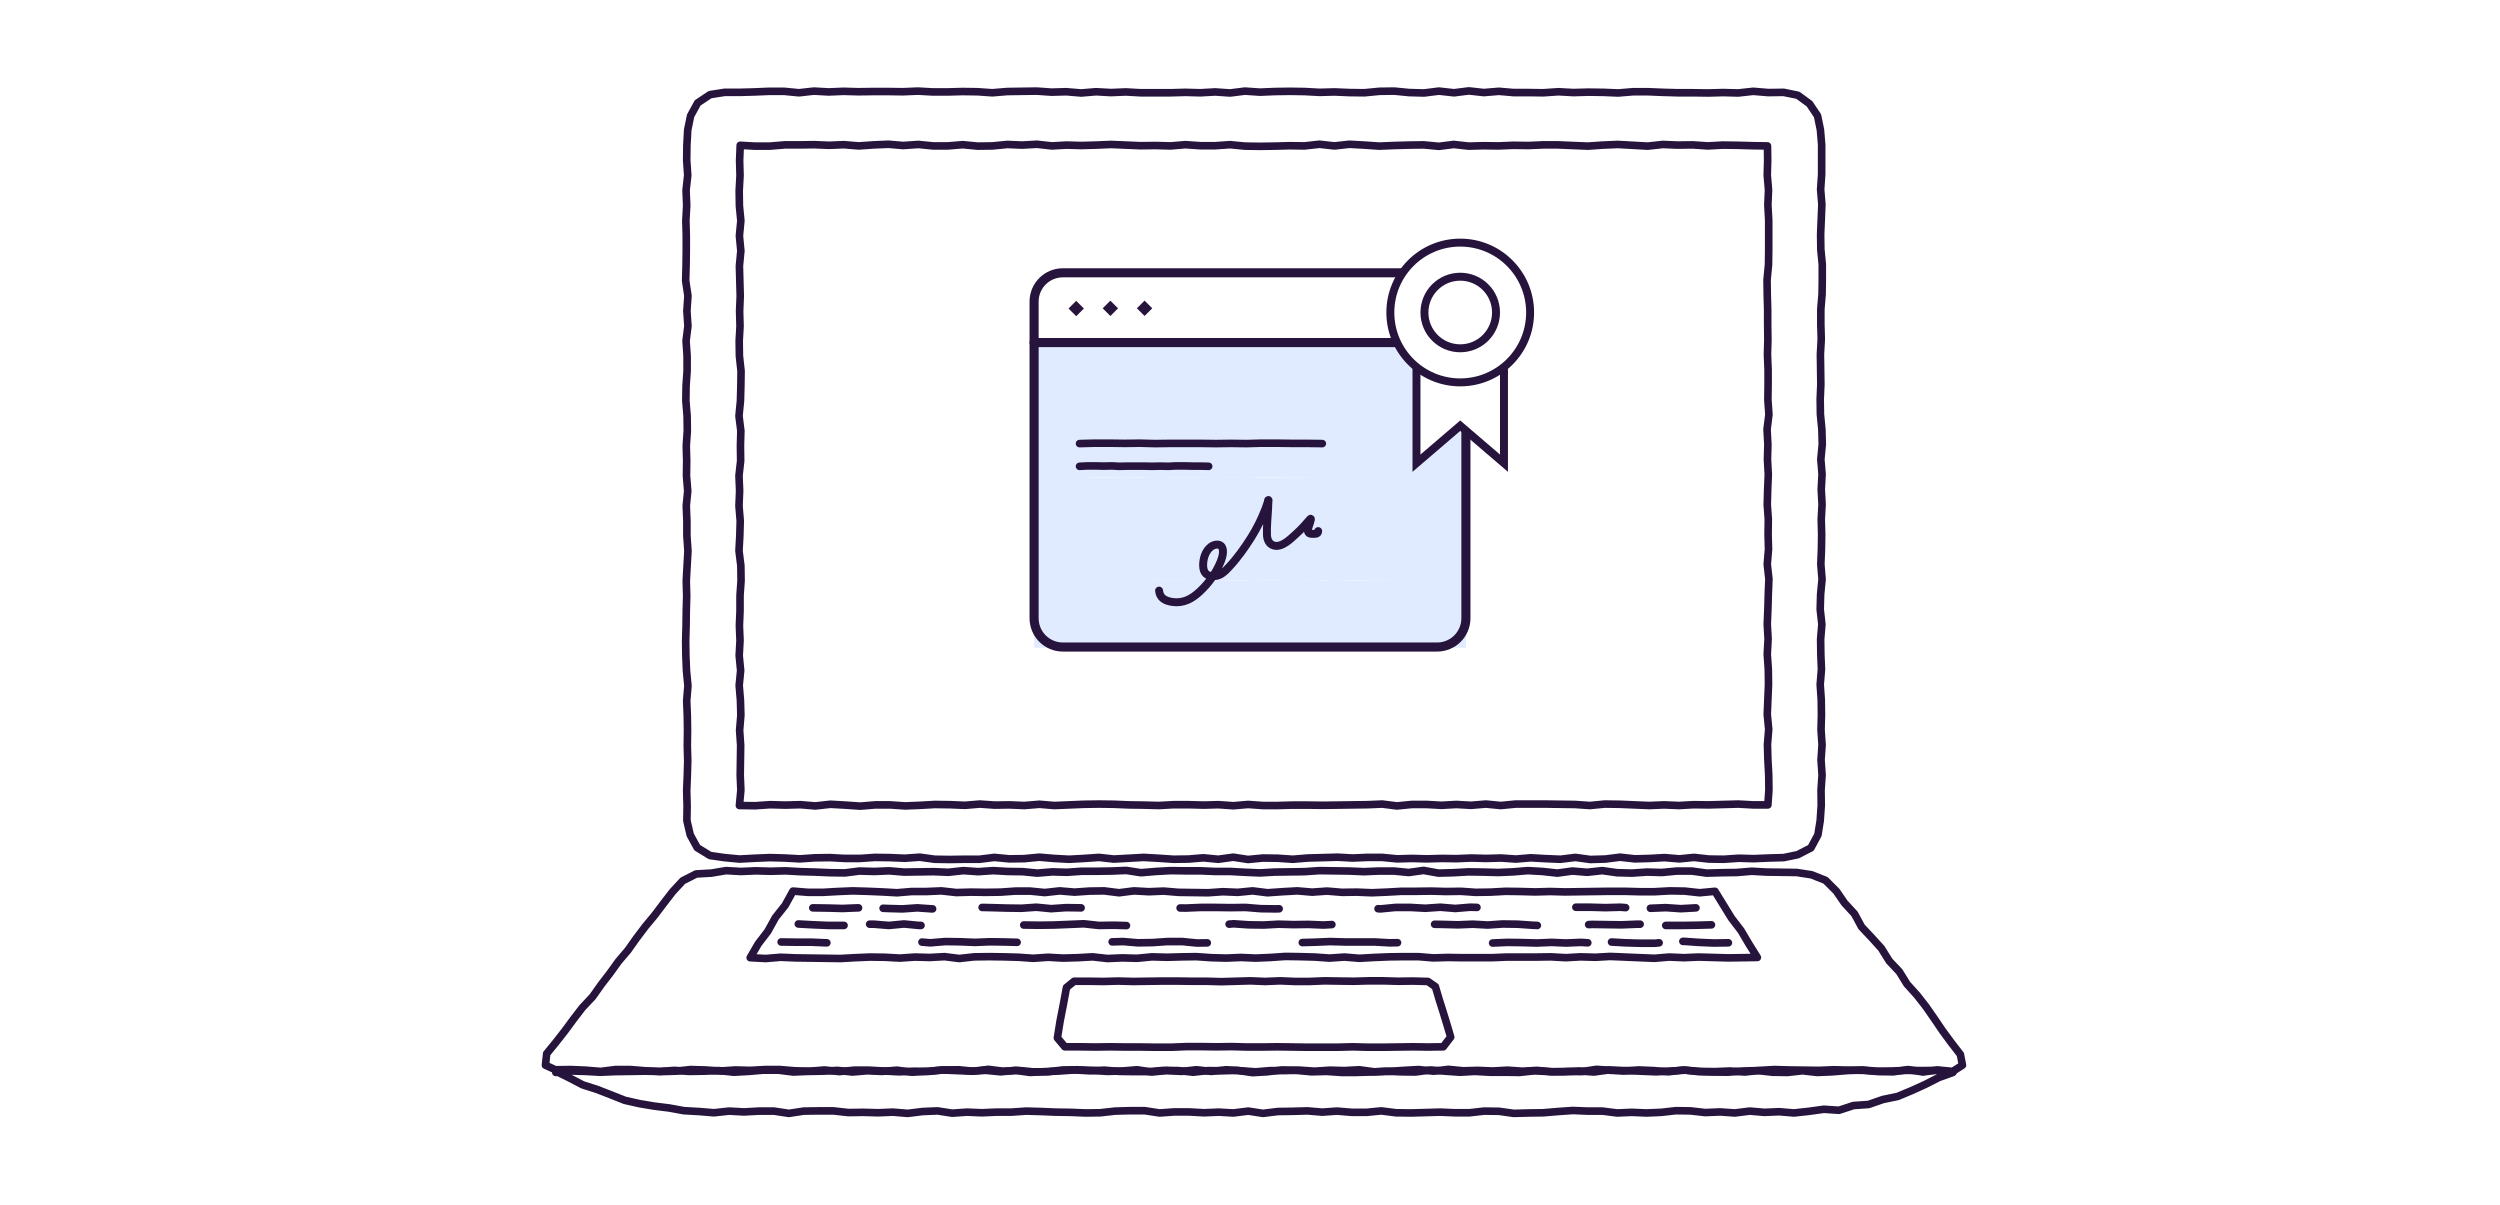 <svg width="220" height="106" viewBox="0 0 220 106" fill="none" xmlns="http://www.w3.org/2000/svg">
<rect width="220" height="106" fill="white"/>
<path d="M60.447 72.213L60.465 70.903L60.429 69.575L60.483 68.264L60.52 66.954L60.483 65.626L60.502 64.316L60.483 62.988L60.429 61.678L60.538 60.349L60.411 59.039L60.356 57.711L60.338 56.401L60.374 55.091L60.392 53.762L60.429 52.452L60.392 51.124L60.465 49.796L60.538 48.486L60.447 47.157V45.847L60.392 44.519L60.52 43.209L60.411 41.88L60.429 40.552L60.392 39.242L60.483 37.914L60.465 36.586L60.356 35.276L60.374 33.965L60.465 32.655V31.327L60.374 29.999L60.538 28.689L60.447 27.36L60.538 26.032L60.338 24.704L60.374 23.394L60.392 22.065V20.737L60.356 19.409L60.429 18.081L60.374 16.752L60.52 15.424L60.429 14.096L60.447 12.749L60.52 11.421L60.775 10.184L61.393 9.055L62.485 8.328L63.759 8.127H65.069L66.379 8.091L67.689 8.036H68.999L70.309 8.164L71.619 8.018L72.929 8.091L74.221 8.036L75.531 8.073L76.841 8.055H78.152L79.462 8.073L80.772 8.018L82.082 8.091H83.392L84.702 8.055L86.012 8.073L87.322 8.164L88.632 8.055L89.924 8.036L91.234 8.018L92.544 8.109L93.836 8.073L95.146 8.182L96.457 8.073L97.767 8.146L99.077 8.091L100.387 8.164H101.697H103.007L104.317 8.127L105.627 8.164L106.937 8.091L108.247 8.182L109.557 8.018L110.868 8.109L112.178 8.055L113.488 8.036L114.798 8.055L116.126 8.127L117.436 8.091L118.746 8.146L120.056 8.164L121.385 8.036L122.695 8.018L124.005 8.146L125.315 8.182L126.625 8.018L127.953 8.164L129.263 8L130.574 8.146L131.902 8.036L133.194 8.146H134.504L135.814 8.164L137.142 8.073L138.452 8.146L139.762 8.109L141.091 8.127L142.401 8.182L143.711 8.073H145.039L146.349 8.127L147.678 8.164H149.006L150.316 8.182L151.644 8.146L152.954 8.182L154.283 8.036L155.611 8.146L156.957 8.127L158.213 8.382L159.232 9.128L159.942 10.184L160.196 11.421L160.305 12.731V14.041V15.351L160.215 16.679L160.324 17.989L160.269 19.318L160.215 20.628L160.233 21.956L160.36 23.266V24.595L160.342 25.905L160.233 27.215V28.543L160.269 29.853L160.196 31.181L160.215 32.492L160.233 33.82L160.178 35.148L160.196 36.458L160.324 37.786L160.36 39.097L160.233 40.425L160.342 41.735L160.269 43.063L160.342 44.392L160.269 45.702L160.305 47.03L160.287 48.34L160.233 49.65L160.342 50.978L160.215 52.288L160.178 53.617L160.324 54.945L160.215 56.255L160.233 57.584L160.287 58.912L160.178 60.24L160.269 61.568L160.287 62.897L160.251 64.225L160.342 65.553L160.251 66.863L160.342 68.21L160.251 69.538L160.269 70.866L160.178 72.213L159.978 73.468L159.359 74.615L158.195 75.215L156.957 75.47L155.629 75.506L154.319 75.561L153.009 75.525L151.699 75.615L150.389 75.597L149.079 75.452L147.787 75.579L146.477 75.47L145.185 75.543L143.875 75.579L142.565 75.433L141.255 75.597L139.944 75.634L138.634 75.452L137.324 75.615L136.014 75.561L134.704 75.488L133.394 75.597L132.084 75.506L130.774 75.543L129.482 75.506L128.172 75.561L126.862 75.543L125.552 75.579L124.26 75.543L122.95 75.579L121.639 75.452H120.329L119.019 75.506L117.709 75.433L116.399 75.47L115.089 75.506L113.761 75.615L112.451 75.525L111.14 75.506L109.83 75.634L108.52 75.433L107.21 75.615L105.9 75.488L104.59 75.597L103.28 75.615L101.952 75.525L100.642 75.452L99.331 75.525L98.021 75.597L96.711 75.452L95.401 75.543L94.073 75.615L92.763 75.543L91.453 75.433L90.124 75.561L88.814 75.579L87.504 75.452L86.194 75.615H84.884L83.574 75.634L82.264 75.615L80.936 75.433L79.625 75.525L78.315 75.47L76.987 75.452L75.677 75.543H74.349L73.038 75.47L71.71 75.488L70.382 75.579L69.072 75.506L67.744 75.47L66.415 75.525L65.087 75.597L63.759 75.47L62.485 75.288L61.357 74.597L60.738 73.468L60.447 72.213Z" stroke="#27143D" stroke-width="0.67" stroke-miterlimit="10" stroke-linecap="round" stroke-linejoin="round"/>
<path d="M155.573 70.831H154.282L152.971 70.758L151.661 70.794L150.351 70.831L149.041 70.813L147.749 70.885L146.439 70.831L145.147 70.885L143.837 70.831L142.527 70.776L141.217 70.758L139.907 70.885L138.597 70.794L137.287 70.776L135.977 70.758H134.685H133.375L132.064 70.885L130.754 70.758L129.462 70.867L128.152 70.794L126.842 70.867L125.55 70.794H124.24L122.93 70.922L121.638 70.758L120.328 70.813L119.018 70.831L117.69 70.849L116.38 70.867L115.07 70.849H113.76L112.449 70.885H111.139L109.829 70.794L108.537 70.904L107.227 70.813L105.917 70.849L104.589 70.813H103.279L101.969 70.885L100.659 70.849L99.349 70.831L98.038 70.776L96.728 70.758L95.4 70.776L94.09 70.831L92.78 70.885L91.47 70.776L90.141 70.885L88.85 70.831L87.539 70.849L86.229 70.758L84.919 70.867L83.591 70.813L82.281 70.794L80.971 70.867L79.661 70.922L78.332 70.831H77.022L75.712 70.94L74.384 70.849L73.074 70.776L71.746 70.922L70.435 70.813L69.107 70.849L67.779 70.813L66.451 70.904L65.068 70.885L65.195 69.539L65.14 68.211L65.159 66.9L65.177 65.59L65.086 64.262L65.195 62.952L65.159 61.624L65.049 60.314L65.177 59.004L65.049 57.694L65.122 56.365L65.068 55.055L65.122 53.745V52.417L65.213 51.107L65.195 49.778L65.031 48.468L65.104 47.14L65.14 45.83L65.031 44.52L65.086 43.191L65.031 41.863L65.177 40.553L65.159 39.225L65.195 37.915L65.031 36.605L65.159 35.294L65.195 33.984L65.213 32.656L65.068 31.328L65.049 30.018L65.122 28.708L65.086 27.379L65.14 26.051L65.104 24.723L65.068 23.413L65.195 22.084L65.068 20.756L65.195 19.428L65.068 18.118L65.049 16.789L65.122 15.443L65.086 14.115L65.14 12.786L66.432 12.859H67.742L69.052 12.75H70.363L71.654 12.732L72.965 12.786L74.257 12.732L75.567 12.841L76.877 12.75L78.187 12.695L79.479 12.805L80.807 12.713L82.117 12.841H83.409L84.719 12.732L86.029 12.859L87.339 12.841L88.649 12.713L89.941 12.768L91.251 12.695L92.561 12.841L93.853 12.768L95.163 12.805L96.474 12.768L97.765 12.713L99.076 12.768L100.386 12.823L101.696 12.805L103.006 12.841L104.316 12.732L105.626 12.823H106.936L108.246 12.732L109.556 12.859L110.866 12.877L112.176 12.859L113.487 12.823L114.797 12.841L116.107 12.695L117.435 12.841L118.745 12.695L120.055 12.768L121.365 12.859L122.675 12.805L123.986 12.768L125.296 12.75L126.624 12.877L127.934 12.713L129.244 12.859L130.554 12.823L131.864 12.841L133.174 12.786L134.485 12.805L135.795 12.75H137.105L138.415 12.805L139.743 12.859L141.053 12.768L142.363 12.713L143.692 12.786L145.002 12.859L146.33 12.713L147.64 12.768L148.968 12.75L150.278 12.841L151.607 12.768L152.917 12.786L154.245 12.823L155.537 12.841L155.555 14.096L155.519 15.406L155.628 16.717L155.573 18.045L155.646 19.355V20.683V21.993L155.628 23.303L155.501 24.632L155.519 25.942L155.555 27.252V28.562L155.573 29.89L155.537 31.2L155.592 32.529V33.839L155.573 35.167L155.664 36.477L155.501 37.787L155.573 39.116L155.537 40.426L155.61 41.754L155.555 43.082L155.519 44.392L155.61 45.703L155.592 47.013L155.628 48.341L155.519 49.651L155.664 50.961L155.61 52.289L155.573 53.618L155.519 54.928L155.592 56.238L155.519 57.566L155.61 58.894L155.628 60.223L155.573 61.551L155.519 62.861L155.646 64.189L155.537 65.518L155.573 66.846L155.646 68.174L155.664 69.502L155.573 70.831Z" stroke="#27143D" stroke-width="0.67" stroke-miterlimit="10" stroke-linecap="round" stroke-linejoin="round"/>
<path d="M157.866 97.941L156.575 97.832L155.264 97.886L153.973 97.777L152.662 97.941L151.371 97.85L150.06 97.905L148.769 97.759L147.477 97.741L146.185 97.886L144.893 97.941L143.601 97.886L142.309 97.941L141.017 97.777H139.707L138.415 97.723L137.105 97.814L135.813 97.923L134.503 97.941L133.211 97.977L131.919 97.795L130.609 97.777L129.317 97.923H128.025L126.733 97.868L125.442 97.905L124.15 97.941L122.84 97.923L121.548 97.759L120.256 97.886H118.964L117.654 97.777L116.362 97.868L115.052 97.759L113.742 97.795L112.45 97.814L111.14 97.977L109.848 97.777L108.538 97.941L107.246 97.868L105.954 97.923L104.644 97.85H103.334L102.042 97.941L100.732 97.741H99.422L98.13 97.777L96.82 97.923L95.528 97.941L94.218 97.886L92.907 97.868L91.597 97.814L90.305 97.777L88.995 97.868H87.685L86.394 97.923L85.102 97.868L83.791 97.959L82.5 97.759L81.189 97.814L79.879 97.977L78.569 97.868L77.277 97.923L75.967 97.886L74.657 97.905L73.347 97.759H72.037L70.727 97.777L69.417 97.977L68.107 97.777H66.797L65.468 97.85L64.158 97.777L62.83 97.923L61.52 97.814L60.191 97.741L58.9 97.504L57.59 97.341L56.279 97.122L54.987 96.831L53.75 96.34L52.531 95.867L51.276 95.466L50.093 94.848L48.91 94.265V94.375L50.22 94.247L51.53 94.284L52.822 94.356L54.132 94.302L55.442 94.284L56.752 94.265L58.044 94.284L59.355 94.193L60.665 94.284L61.975 94.265L63.267 94.211L64.577 94.356L65.887 94.284L67.179 94.174H68.489L69.799 94.338L71.091 94.284L72.401 94.265L73.711 94.193L75.003 94.338L76.313 94.229L77.623 94.284L78.933 94.174L80.243 94.356L81.535 94.284L82.845 94.156L84.155 94.211L85.466 94.265L86.757 94.193L88.067 94.32L89.359 94.193L90.651 94.375L91.961 94.302L93.253 94.247L94.563 94.156L95.873 94.229L97.183 94.174L98.494 94.284L99.785 94.302H101.096L102.406 94.193L103.698 94.211L105.008 94.356L106.3 94.211L107.61 94.229L108.902 94.193L110.212 94.393L111.504 94.32L112.814 94.156L114.106 94.193L115.416 94.32L116.726 94.284L118.036 94.375H119.346L120.656 94.338L121.966 94.265L123.258 94.32L124.568 94.338L125.878 94.156L127.188 94.265L128.48 94.356L129.79 94.284L131.1 94.356H132.411L133.721 94.375L135.031 94.229L136.341 94.302L137.651 94.32L138.961 94.247L140.271 94.338L141.581 94.156L142.891 94.247L144.201 94.156L145.512 94.211L146.822 94.32L148.132 94.156L149.424 94.302L150.734 94.338L152.044 94.356L153.372 94.247L154.682 94.211L155.974 94.356L157.302 94.375L158.612 94.229L159.923 94.375L161.233 94.32L162.561 94.211L163.871 94.156L165.181 94.265L166.509 94.247L167.82 94.193L169.148 94.211L170.476 94.193L171.786 94.356L171.859 94.375L170.603 94.829L169.421 95.43L168.22 95.976L167.001 96.485L165.691 96.758L164.435 97.195L163.107 97.286L161.833 97.704L160.505 97.614L159.195 97.795L157.866 97.941Z" stroke="#27143D" stroke-width="0.67" stroke-miterlimit="10" stroke-linecap="round" stroke-linejoin="round"/>
<path d="M171.84 94.284L170.53 94.157L169.22 94.338L167.91 94.12L166.618 94.32L165.308 94.302L163.998 94.193L162.688 94.175L161.378 94.138L160.068 94.193L158.776 94.175L157.466 94.157L156.156 94.12L154.864 94.193L153.554 94.338L152.244 94.248L150.934 94.302L149.642 94.284L148.332 94.175L147.021 94.248L145.73 94.32L144.419 94.266L143.109 94.211L141.799 94.193L140.489 94.102L139.179 94.302L137.869 94.284L136.577 94.32L135.267 94.193L133.957 94.266L132.665 94.175L131.355 94.248L130.063 94.193L128.753 94.229L127.461 94.102L126.151 94.266L124.841 94.12L123.531 94.193L122.221 94.284L120.929 94.32L119.619 94.138L118.308 94.211L117.017 94.175L115.706 94.266L114.396 94.175L113.104 94.211H111.794L110.502 94.32L109.192 94.229L107.9 94.138L106.59 94.284L105.28 94.138L103.988 94.284L102.678 94.211L101.368 94.338L100.058 94.138L98.748 94.248L97.438 94.284L96.128 94.193L94.818 94.138L93.508 94.157L92.216 94.32H90.906L89.596 94.193L88.285 94.266L86.975 94.102L85.647 94.266L84.355 94.138L83.045 94.157L81.735 94.284L80.425 94.266L79.097 94.32L77.787 94.248L76.476 94.175H75.166L73.856 94.302L72.564 94.157L71.254 94.266L69.944 94.229L68.634 94.12H67.324L66.014 94.193L64.704 94.157L63.394 94.248L62.065 94.157L60.755 94.12L59.445 94.266L58.117 94.302L56.807 94.229L55.478 94.12H54.168L52.858 94.284L51.53 94.175L50.202 94.12L48.873 94.138L48 93.738L48.109 92.719L48.928 91.718L49.71 90.718L50.475 89.68L51.257 88.662L52.149 87.715L52.895 86.66L53.677 85.641L54.423 84.604L55.26 83.621L56.006 82.566L56.789 81.529L57.607 80.546L58.39 79.509L59.19 78.472L60.082 77.507L61.265 76.907L62.593 76.834L63.885 76.616L65.195 76.689L66.505 76.634L67.815 76.67L69.125 76.634L70.435 76.707L71.746 76.743L73.037 76.798L74.347 76.816L75.639 76.652L76.931 76.689L78.241 76.634L79.552 76.743L80.843 76.725L82.153 76.707L83.464 76.761L84.774 76.616L86.084 76.707L87.394 76.616L88.686 76.689L89.996 76.707L91.288 76.834L92.598 76.725L93.89 76.761L95.2 76.67H96.492L97.802 76.652L99.112 76.598L100.404 76.798L101.714 76.689L103.024 76.616L104.334 76.634H105.644L106.954 76.689H108.264L109.574 76.761L110.866 76.816L112.176 76.743L113.487 76.725L114.797 76.707L116.107 76.616L117.399 76.634L118.727 76.652L120.037 76.707L121.347 76.652H122.657L123.967 76.78L125.277 76.598L126.588 76.834L127.898 76.798L129.208 76.725L130.518 76.743L131.828 76.78L133.138 76.725L134.448 76.616L135.74 76.689L137.05 76.834L138.36 76.652L139.67 76.761L140.999 76.616L142.291 76.798L143.619 76.834L144.929 76.743L146.239 76.78L147.567 76.652H148.877L150.187 76.834L151.516 76.798L152.826 76.78L154.154 76.67L155.464 76.743L156.793 76.761L158.121 76.78L159.413 76.98L160.65 77.471L161.596 78.417L162.324 79.473L163.197 80.419L163.816 81.565L164.708 82.511L165.563 83.457L166.254 84.567L167.146 85.514L167.819 86.605L168.693 87.57L169.475 88.57L170.221 89.644L170.949 90.718L171.713 91.755L172.514 92.792L172.696 93.738L171.84 94.284Z" stroke="#27143D" stroke-width="0.67" stroke-miterlimit="10" stroke-linecap="round" stroke-linejoin="round"/>
<path d="M127.004 92.119L125.676 92.137L124.348 92.119L123.019 92.137L121.691 92.155H120.363L119.034 92.119L117.706 92.155H116.378H115.068L113.739 92.137L112.393 92.119L111.065 92.137H109.736L108.408 92.101L107.08 92.119L105.733 92.101H104.405L103.077 92.155H101.73L100.402 92.137H99.074L97.727 92.119L96.381 92.137L95.052 92.119H93.706L93.051 91.337L93.287 89.863L93.579 88.371L93.851 86.897L94.525 86.351H95.817L97.127 86.369L98.418 86.333L99.71 86.369L101.002 86.351L102.294 86.333H103.568L104.86 86.351H106.152L107.462 86.387L108.754 86.351L110.046 86.314L111.338 86.369L112.648 86.314L113.94 86.369H115.231L116.542 86.314L117.833 86.333L119.144 86.351L120.435 86.314H121.746L123.037 86.351L124.348 86.333L125.658 86.369L126.313 86.824L126.64 87.934L126.986 89.026L127.332 90.154L127.659 91.264L127.004 92.119Z" stroke="#27143D" stroke-width="0.67" stroke-miterlimit="10" stroke-linecap="round" stroke-linejoin="round"/>
<path d="M154.647 84.257L153.355 84.276L152.063 84.294L150.772 84.257L149.48 84.221L148.188 84.276L146.896 84.221L145.586 84.33L144.294 84.276L143.002 84.221L141.692 84.166L140.4 84.239L139.09 84.203L137.78 84.276L136.488 84.203L135.196 84.221H133.886H132.594L131.302 84.276H130.01H128.7L127.408 84.257L126.116 84.294L124.824 84.185H123.514L122.222 84.203L120.912 84.257L119.62 84.33L118.31 84.221L117 84.312L115.708 84.221L114.398 84.185L113.106 84.166L111.796 84.257L110.504 84.312L109.194 84.257L107.902 84.312L106.592 84.276L105.282 84.185L103.972 84.203L102.68 84.239L101.37 84.203L100.06 84.33L98.768 84.294L97.458 84.349L96.148 84.203L94.838 84.276L93.546 84.312L92.236 84.239L90.926 84.33L89.634 84.239L88.342 84.203L87.032 84.185L85.722 84.203L84.412 84.349L83.12 84.185L81.81 84.257L80.499 84.221L79.189 84.312L77.879 84.239L76.569 84.221L75.259 84.276L73.949 84.349L72.639 84.33L71.329 84.312L70.019 84.294L68.69 84.239L67.38 84.349L66.016 84.276L66.725 83.057L67.562 81.965L68.236 80.746L69.091 79.672L69.782 78.417L71.11 78.526H72.421L73.712 78.453L75.022 78.398L76.333 78.435L77.643 78.489L78.935 78.562L80.245 78.453H81.555L82.847 78.398L84.157 78.544L85.449 78.508L86.759 78.526L88.051 78.508L89.343 78.417H90.653L91.945 78.544L93.255 78.398L94.565 78.508L95.857 78.417L97.167 78.398L98.477 78.562L99.787 78.398L101.097 78.471L102.407 78.417L103.699 78.526L105.009 78.544L106.319 78.562L107.611 78.471L108.921 78.526L110.231 78.398L111.541 78.562L112.852 78.471L114.162 78.398L115.472 78.508L116.782 78.417L118.092 78.526L119.402 78.508L120.712 78.562L122.022 78.508L123.332 78.435H124.642L125.953 78.417L127.244 78.453L128.554 78.435L129.846 78.526L131.156 78.508L132.485 78.435L133.795 78.453L135.105 78.489L136.415 78.453L137.725 78.489L139.035 78.471L140.345 78.453L141.674 78.435H142.984L144.294 78.471H145.604L146.932 78.398L148.242 78.417L149.571 78.562L150.917 78.435L151.645 79.618L152.373 80.8L153.21 81.892L153.919 83.093L154.647 84.257Z" stroke="#27143D" stroke-width="0.67" stroke-miterlimit="10" stroke-linecap="round" stroke-linejoin="round"/>
<path d="M71.527 79.891L72.837 79.909L74.147 79.945L75.476 79.891H75.549" stroke="#27143D" stroke-width="0.67" stroke-linecap="round" stroke-linejoin="round"/>
<path d="M77.715 79.928L78.097 79.946L79.407 79.982L80.717 79.891L82.027 79.982L83.337 79.909L84.247 79.873" stroke="#27143D" stroke-width="0.67" stroke-linecap="round" stroke-linejoin="round" stroke-dasharray="4.36 4.36"/>
<path d="M86.43 79.854L87.267 79.872L88.577 79.909L89.887 79.927L91.197 79.836L92.507 79.963L93.817 79.872L95.145 79.891L96.456 79.872L97.784 79.945L99.094 79.872L100.404 79.891L101.732 79.945L103.042 79.891L104.353 79.909L105.663 79.854H106.973L108.301 79.872L109.611 79.854L110.939 79.963L112.249 79.981L113.578 79.945L114.888 79.872L116.198 79.963L117.526 79.909L118.836 79.981L120.165 79.909L121.493 79.981L122.803 79.854H124.131L125.423 79.927L126.752 79.836L128.062 79.945L129.372 79.836L130.7 79.872L132.01 79.945L133.338 79.836L134.648 79.945L135.977 79.891L137.305 79.872L138.633 79.836H139.962L141.272 79.872L142.6 79.836L143.055 79.872" stroke="#27143D" stroke-width="0.67" stroke-linecap="round" stroke-linejoin="round" stroke-dasharray="8.72 8.72"/>
<path d="M145.238 79.928H145.256L146.585 79.873L147.913 79.964L149.241 79.891" stroke="#27143D" stroke-width="0.67" stroke-linecap="round" stroke-linejoin="round"/>
<path d="M150.607 81.385L149.297 81.421L147.969 81.439H146.659H146.586" stroke="#27143D" stroke-width="0.67" stroke-linecap="round" stroke-linejoin="round"/>
<path d="M144.33 81.33H144.039L142.711 81.385L141.4 81.367L140.09 81.348L138.78 81.421L137.543 81.33" stroke="#27143D" stroke-width="0.67" stroke-linecap="round" stroke-linejoin="round" stroke-dasharray="4.53 4.53"/>
<path d="M135.285 81.439L134.849 81.42L133.539 81.329L132.229 81.311L130.918 81.402L129.608 81.329L128.298 81.384L126.988 81.348L125.678 81.329L124.368 81.42L123.04 81.439L121.73 81.42H120.401L119.091 81.311L117.781 81.329L116.471 81.402L115.143 81.348L113.833 81.366L112.522 81.329L111.194 81.402L109.884 81.384L108.556 81.293L107.246 81.402L105.936 81.366L104.607 81.329L103.297 81.293L101.969 81.366L100.659 81.329L99.331 81.457L98.02 81.42L96.692 81.439L95.382 81.293L94.072 81.348L92.762 81.402L91.452 81.42L90.124 81.402L88.795 81.42L87.485 81.311L86.157 81.384L84.847 81.348L83.518 81.366L82.19 81.439H80.88L79.552 81.311L78.224 81.439L76.895 81.329H76.531" stroke="#27143D" stroke-width="0.67" stroke-linecap="round" stroke-linejoin="round" stroke-dasharray="9.05 9.05"/>
<path d="M74.275 81.438H74.257H72.929L71.582 81.383L70.254 81.311" stroke="#27143D" stroke-width="0.67" stroke-linecap="round" stroke-linejoin="round"/>
<path d="M152.097 82.967L150.805 82.985L149.513 82.931L148.221 82.84H148.094" stroke="#27143D" stroke-width="0.67" stroke-linecap="round" stroke-linejoin="round"/>
<path d="M146.001 82.967L145.638 83.004H144.327L143.036 82.967L141.725 82.894L140.779 82.986" stroke="#27143D" stroke-width="0.67" stroke-linecap="round" stroke-linejoin="round" stroke-dasharray="4.19 4.19"/>
<path d="M139.724 82.967L139.124 82.93L137.832 82.985L136.54 82.93L135.23 82.985L133.938 82.948L132.646 82.93L131.354 82.985L130.062 83.003H128.77L127.46 82.876L126.168 82.948L124.876 82.912L123.566 82.948L122.274 82.967L120.964 82.894H119.654H118.362L117.052 82.857L115.76 82.912L114.45 82.948L113.158 82.967L111.848 82.857L110.556 83.003H109.246L107.954 82.948L106.644 82.967L105.334 82.985L104.042 82.857H102.732L101.422 82.948L100.13 82.967L98.82 82.857L97.51 82.894L96.218 82.948L94.908 82.857L93.598 82.967H92.306L91.014 83.003L89.704 82.93L88.412 82.894L87.102 82.876L85.792 82.93L84.482 82.876L83.19 82.857L81.862 82.967L80.57 82.857H79.26H77.949L76.639 82.948L75.329 82.857L74.019 82.948L73.801 82.967" stroke="#27143D" stroke-width="0.67" stroke-linecap="round" stroke-linejoin="round" stroke-dasharray="8.38 8.38"/>
<path d="M72.763 82.967H72.691L71.381 82.913H70.07L68.742 82.894" stroke="#27143D" stroke-width="0.67" stroke-linecap="round" stroke-linejoin="round"/>
<path d="M118.715 44.574L118.573 46.017L118.227 47.421L117.597 48.722L116.763 49.922L115.746 50.959L114.546 51.773L113.245 52.383L111.842 52.749L110.398 52.891L108.954 52.769L107.551 52.383L106.229 51.793L105.049 50.939L104.032 49.922L103.199 48.722L102.588 47.421L102.202 46.017L102.08 44.574L102.202 43.13L102.588 41.726L103.199 40.425L104.012 39.225L105.049 38.188L106.229 37.374L107.551 36.764L108.954 36.378L110.398 36.256L111.842 36.398L113.245 36.744L114.546 37.374L115.746 38.208L116.763 39.225L117.597 40.404L118.207 41.726L118.593 43.13L118.715 44.574Z" fill="white"/>
<path d="M129 30H91V57H129V30Z" fill="#E1EBFF"/>
<path d="M91 30.146H129" stroke="#27143D" stroke-width="0.8" stroke-linecap="round" stroke-linejoin="round"/>
<path d="M94.706 26.474L94.03 27.15L94.706 27.826L95.382 27.15L94.706 26.474Z" fill="#27143D"/>
<path d="M97.712 26.457L97.036 27.133L97.712 27.808L98.388 27.132L97.712 26.457Z" fill="#27143D"/>
<path d="M100.721 26.454L100.046 27.131L100.723 27.806L101.398 27.129L100.721 26.454Z" fill="#27143D"/>
<path d="M126.467 24.006H93.533C92.134 24.006 91 25.14 91 26.539V54.406C91 55.805 92.134 56.939 93.533 56.939H126.467C127.866 56.939 129 55.805 129 54.406V26.539C129 25.14 127.866 24.006 126.467 24.006Z" stroke="#27143D" stroke-width="0.8" stroke-linecap="round" stroke-linejoin="round"/>
<path d="M97.656 51.07H98.984H100.313L101.641 51.051H102.969H104.298L105.644 51.07H106.972L108.301 51.088H109.647L110.976 51.033H112.322L113.65 51.07L114.997 51.033L116.325 51.088L117.672 51.033L119.018 51.088L120.346 51.07H121.693L123.058 51.051" fill="white"/>
<path d="M102 51.975C102.053 52.626 102.538 52.876 103.146 52.969C104.123 53.119 104.877 52.706 105.567 52.068C106.385 51.313 107.03 50.397 107.439 49.373C107.575 49.034 107.78 48.318 107.433 48.025C107.194 47.824 106.767 47.955 106.555 48.118C106.061 48.498 105.865 49.189 105.876 49.78C105.887 50.445 106.237 50.761 106.932 50.694C107.443 50.645 107.813 50.262 108.139 49.913C108.886 49.116 109.531 48.21 110.108 47.291C110.61 46.49 111.023 45.646 111.363 44.769C111.436 44.581 111.515 44.352 111.576 44.155C111.591 44.104 111.565 44.018 111.617 44.001C111.662 43.987 111.618 44.095 111.617 44.142C111.612 44.393 111.604 44.529 111.589 44.802C111.548 45.554 111.467 46.317 111.493 47.071C111.507 47.468 111.666 47.892 112.111 48.011C112.828 48.205 113.622 47.375 114.073 46.971C114.512 46.577 114.903 46.145 115.28 45.696C115.443 45.501 115.298 45.941 115.293 45.956C115.194 46.315 114.84 46.971 115.438 46.977C115.677 46.98 116 47.031 116 46.737" stroke="#27143D" stroke-width="0.7" stroke-linecap="round"/>
<path d="M95 42.036L96.328 42H97.657L98.985 42.018L100.313 42L101.641 42.036L102.988 42.018H104.316H105.645L106.991 42.036L108.319 42.018L109.666 42.036L110.994 42H112.341L113.669 42.018H115.015L116.362 42.036" fill="white"/>
<path d="M95 39.036L96.328 39H97.657L98.985 39.018L100.313 39L101.641 39.036L102.988 39.018H104.316H105.645L106.991 39.036L108.319 39.018L109.666 39.036L110.994 39H112.341L113.669 39.018H115.015L116.362 39.036" stroke="#27143D" stroke-width="0.67" stroke-miterlimit="10" stroke-linecap="round" stroke-linejoin="round"/>
<path d="M95 41.036L95.706 41H96.413L97.119 41.018L97.826 41L98.532 41.036L99.248 41.018H99.954H100.661L101.377 41.036L102.083 41.018L102.799 41.036L103.505 41H104.222L104.928 41.018H105.644L106.36 41.036" stroke="#27143D" stroke-width="0.67" stroke-miterlimit="10" stroke-linecap="round" stroke-linejoin="round"/>
<path d="M125 30.65H124.65V31V40V40.761L125.228 40.266L128.5 37.461L131.772 40.266L132.35 40.761V40V31V30.65H132H125Z" fill="white" stroke="#27143D" stroke-width="0.7"/>
<circle cx="128.5" cy="27.5" r="6.15" fill="white" stroke="#27143D" stroke-width="0.7"/>
<circle cx="128.5" cy="27.5" r="3.15" fill="white" stroke="#27143D" stroke-width="0.7"/>
</svg>
